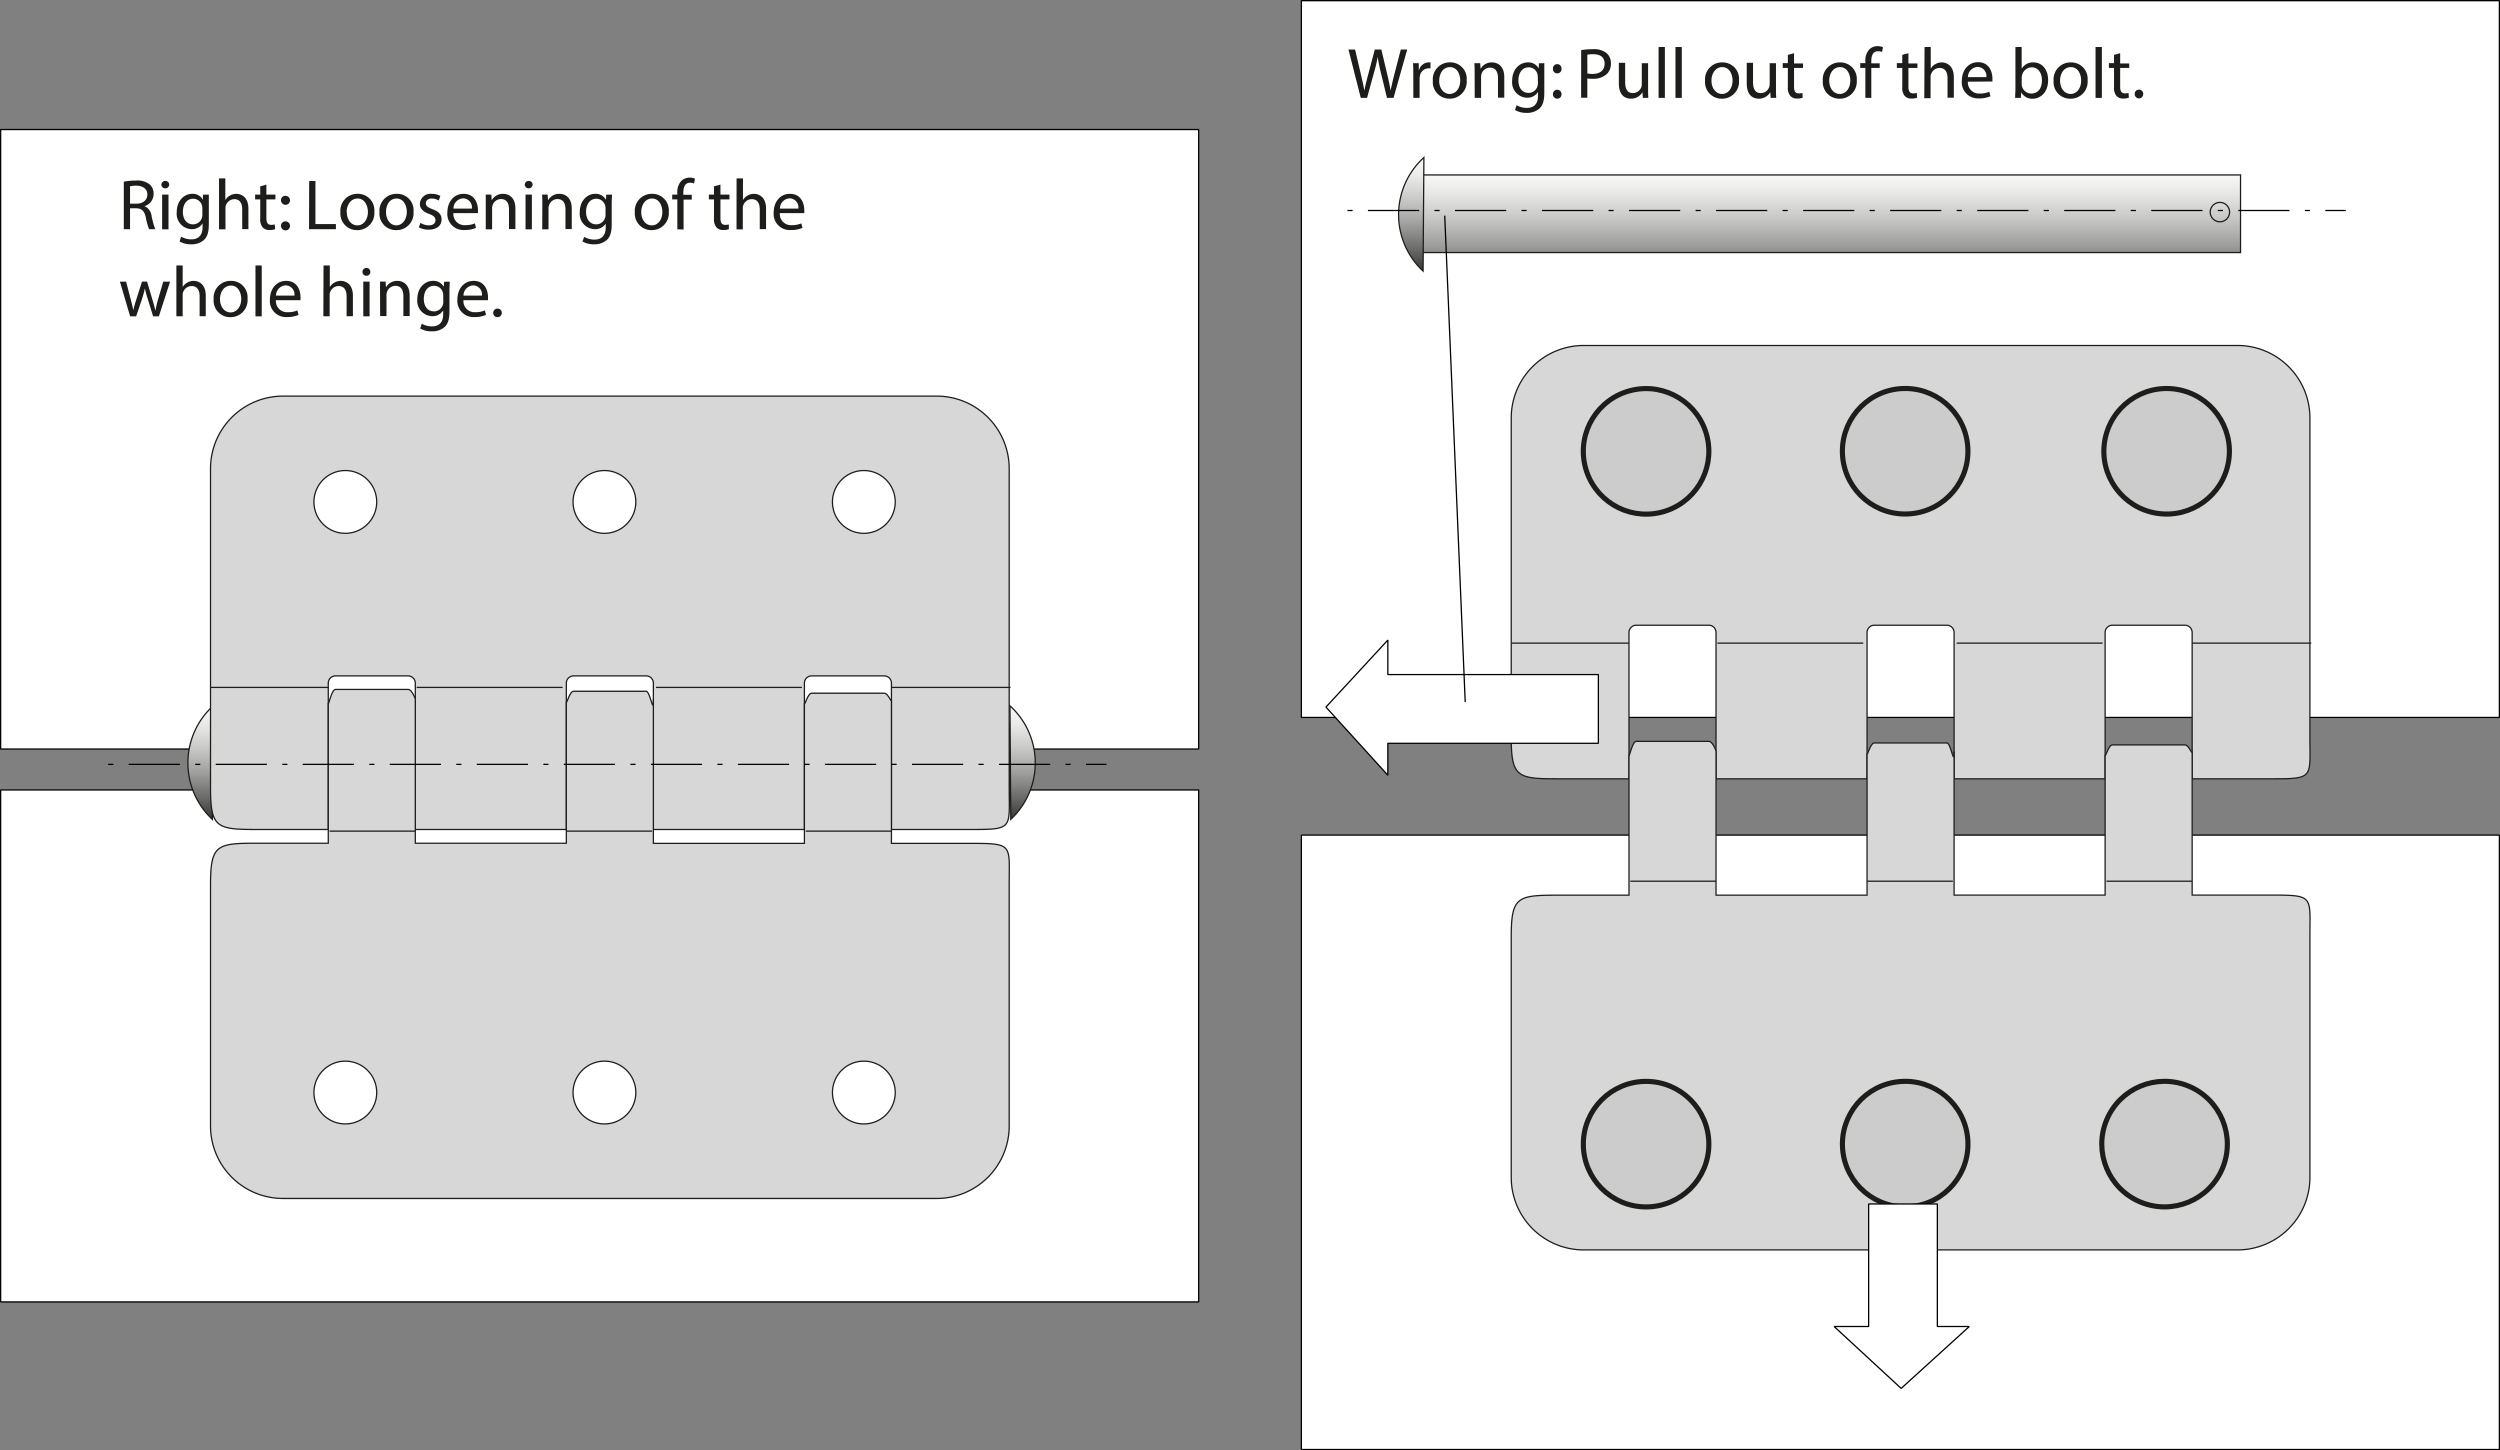 <svg id="Ebene_1" data-name="Ebene 1" xmlns="http://www.w3.org/2000/svg" xmlns:xlink="http://www.w3.org/1999/xlink" viewBox="0 0 488.31 283.25"><rect x="0" y="0" width="488.31" height="283.25" fill="#808080" stroke="none"/><defs><style>.cls-1,.cls-2{fill:#fff;}.cls-1,.cls-7{stroke:#000;stroke-miterlimit:1;}.cls-1,.cls-10,.cls-2,.cls-3,.cls-4,.cls-5,.cls-6,.cls-7,.cls-9{stroke-width:0.25px;}.cls-10,.cls-11,.cls-2,.cls-3,.cls-4,.cls-5,.cls-6,.cls-9{stroke:#1d1d1b;}.cls-3{fill:url(#linear-gradient);}.cls-4{fill:url(#linear-gradient-2);}.cls-5{fill:#d7d7d7;}.cls-6,.cls-7{fill:none;}.cls-7{stroke-dasharray:1 3 10 3;}.cls-8{fill:#1d1d1b;}.cls-9{fill:url(#linear-gradient-3);}.cls-10{fill:url(#linear-gradient-4);}.cls-11{fill:#ccc;}</style><linearGradient id="linear-gradient" x1="144.05" y1="176.57" x2="144.05" y2="202.74" gradientTransform="translate(-55 10.02)" gradientUnits="userSpaceOnUse"><stop offset="0" stop-color="#fff"/><stop offset="0.1" stop-color="#f9f9f9"/><stop offset="0.23" stop-color="#e7e7e6"/><stop offset="0.39" stop-color="#c9c9c8"/><stop offset="0.57" stop-color="#a0a09f"/><stop offset="0.76" stop-color="#6b6b6a"/><stop offset="0.96" stop-color="#2b2b29"/><stop offset="1" stop-color="#1d1d1b"/></linearGradient><linearGradient id="linear-gradient-2" x1="304.62" y1="176.57" x2="304.62" y2="202.74" xlink:href="#linear-gradient"/><linearGradient id="linear-gradient-3" x1="208.44" y1="331" x2="208.44" y2="360" gradientTransform="translate(149.19 -299.88)" xlink:href="#linear-gradient"/><linearGradient id="linear-gradient-4" x1="126.47" y1="328.65" x2="126.47" y2="354.83" gradientTransform="translate(199.06 -249.15)" xlink:href="#linear-gradient"/></defs><title>considerations-for-installation-of-a-hing</title><rect class="cls-1" x="0.13" y="154.3" width="234" height="100"/><rect class="cls-1" x="0.13" y="25.3" width="234" height="121"/><rect class="cls-2" x="41.15" y="141.25" width="156" height="15.16"/><path class="cls-3" d="M91.52,188.59a15.08,15.08,0,0,0-.16,22.18Z" transform="translate(-49.88 -50.73)"/><path class="cls-4" d="M247.15,188.59a15.08,15.08,0,0,1,.16,22.18Z" transform="translate(-49.88 -50.73)"/><path class="cls-5" d="M247,204.58v-62.3a14.17,14.17,0,0,0-14.17-14.18H105.17A14.17,14.17,0,0,0,91,142.28v62.3c0,7.82,1.17,8.17,9,8.17h14V184.17a1.41,1.41,0,0,1,1.42-1.42h14.16a1.41,1.41,0,0,1,1.42,1.42v28.58h29.5V184.17a1.41,1.41,0,0,1,1.42-1.42h14.16a1.41,1.41,0,0,1,1.42,1.42v28.58H207V184.17a1.41,1.41,0,0,1,1.42-1.42h14.16a1.41,1.41,0,0,1,1.42,1.42v28.58h16C247.83,212.75,247,212.4,247,204.58Z" transform="translate(-49.88 -50.73)"/><path class="cls-2" d="M117.33,154.9a6.13,6.13,0,1,0-6.13-6.13A6.12,6.12,0,0,0,117.33,154.9Z" transform="translate(-49.88 -50.73)"/><path class="cls-2" d="M218.6,154.9a6.13,6.13,0,1,0-6.12-6.13A6.12,6.12,0,0,0,218.6,154.9Z" transform="translate(-49.88 -50.73)"/><path class="cls-2" d="M167.94,154.9a6.13,6.13,0,1,0-6.13-6.13A6.13,6.13,0,0,0,167.94,154.9Z" transform="translate(-49.88 -50.73)"/><path class="cls-5" d="M247,223.65v47a14.16,14.16,0,0,1-14.17,14.17H105.17A14.16,14.16,0,0,1,91,270.6v-47c0-7.83,1.17-8.17,9-8.17h14v-27.4c0,.79.63-2.64,1.42-2.64h14.16c.79,0,1.42,1.89,1.42,1.89v28.15h29.5V187.75c0,.78.63-2,1.42-2h14.16c.79,0,1.42,4.71,1.42,1.65v28.06H207v-27.4c0,.79.63-1.93,1.42-1.93h14.16c.79,0,1.42,2,1.42,1.27v28.06h16C247.83,215.48,247,215.82,247,223.65Z" transform="translate(-49.88 -50.73)"/><path class="cls-2" d="M117.33,258a6.13,6.13,0,1,1-6.13,6.12A6.12,6.12,0,0,1,117.33,258Z" transform="translate(-49.88 -50.73)"/><path class="cls-2" d="M218.6,258a6.13,6.13,0,1,1-6.12,6.12A6.12,6.12,0,0,1,218.6,258Z" transform="translate(-49.88 -50.73)"/><path class="cls-2" d="M167.94,258a6.13,6.13,0,1,1-6.13,6.12A6.13,6.13,0,0,1,167.94,258Z" transform="translate(-49.88 -50.73)"/><line class="cls-6" x1="41.13" y1="134.27" x2="64.13" y2="134.27"/><line class="cls-6" x1="81.38" y1="134.27" x2="109.88" y2="134.27"/><line class="cls-6" x1="128.13" y1="134.27" x2="156.63" y2="134.27"/><line class="cls-6" x1="174.13" y1="134.27" x2="197.38" y2="134.27"/><line class="cls-6" x1="64.38" y1="162.34" x2="81.13" y2="162.34"/><line class="cls-6" x1="110.63" y1="162.34" x2="127.38" y2="162.34"/><line class="cls-6" x1="157.38" y1="162.34" x2="174.13" y2="162.34"/><line class="cls-7" x1="21.13" y1="149.3" x2="216.13" y2="149.3"/><path class="cls-8" d="M74.06,86.21A12.37,12.37,0,0,1,76.4,86a3.89,3.89,0,0,1,2.74.77,2.36,2.36,0,0,1,.74,1.79A2.48,2.48,0,0,1,78.1,91v0a2.39,2.39,0,0,1,1.39,1.91,14.84,14.84,0,0,0,.72,2.59H79a12.86,12.86,0,0,1-.63-2.25c-.28-1.31-.78-1.8-1.89-1.84H75.28v4.09H74.06Zm1.22,4.3h1.25c1.3,0,2.13-.72,2.13-1.8S77.78,87,76.49,87a4.91,4.91,0,0,0-1.21.11Z" transform="translate(-49.88 -50.73)"/><path class="cls-8" d="M82.93,86.84a.77.77,0,0,1-1.53,0,.75.75,0,0,1,.77-.77A.73.73,0,0,1,82.93,86.84Zm-1.38,8.68V88.74h1.24v6.78Z" transform="translate(-49.88 -50.73)"/><path class="cls-8" d="M90.67,88.74c0,.49,0,1,0,1.86v3.94c0,1.56-.31,2.51-1,3.1a3.63,3.63,0,0,1-2.47.81,4.39,4.39,0,0,1-2.25-.56l.31-.94a3.81,3.81,0,0,0,2,.53c1.26,0,2.18-.66,2.18-2.37v-.75h0a2.41,2.41,0,0,1-2.15,1.13,3,3,0,0,1-2.89-3.3c0-2.3,1.5-3.6,3-3.6a2.26,2.26,0,0,1,2.12,1.17h0l0-1ZM89.4,91.42a1.91,1.91,0,0,0-.07-.56,1.79,1.79,0,0,0-1.73-1.31c-1.17,0-2,1-2,2.57,0,1.33.67,2.43,2,2.43a1.8,1.8,0,0,0,1.71-1.26,2.1,2.1,0,0,0,.1-.65Z" transform="translate(-49.88 -50.73)"/><path class="cls-8" d="M92.66,85.58h1.23v4.23h0a2.23,2.23,0,0,1,.88-.87,2.53,2.53,0,0,1,1.26-.35c.91,0,2.37.56,2.37,2.9v4H97.19V91.63c0-1.1-.4-2-1.56-2A1.79,1.79,0,0,0,94,90.84a1.51,1.51,0,0,0-.08.59v4.09H92.66Z" transform="translate(-49.88 -50.73)"/><path class="cls-8" d="M101.91,86.79v1.95h1.77v.94h-1.77v3.66c0,.84.24,1.31.93,1.31a2.82,2.82,0,0,0,.71-.08l.06.92a3,3,0,0,1-1.1.17,1.71,1.71,0,0,1-1.33-.52,2.49,2.49,0,0,1-.47-1.76v-3.7h-1v-.94h1V87.12Z" transform="translate(-49.88 -50.73)"/><path class="cls-8" d="M104.77,89.86a.82.82,0,0,1,.84-.88.88.88,0,1,1-.84.88Zm0,5a.83.83,0,0,1,.84-.89.88.88,0,1,1-.84.89Z" transform="translate(-49.88 -50.73)"/><path class="cls-8" d="M110.27,86.08h1.22V94.5h4v1h-5.25Z" transform="translate(-49.88 -50.73)"/><path class="cls-8" d="M123,92.08a3.32,3.32,0,0,1-3.38,3.6,3.23,3.23,0,0,1-3.25-3.49,3.31,3.31,0,0,1,3.37-3.6A3.21,3.21,0,0,1,123,92.08Zm-5.38.07c0,1.48.85,2.6,2.06,2.6s2.06-1.11,2.06-2.63c0-1.15-.58-2.61-2-2.61S117.59,90.86,117.59,92.15Z" transform="translate(-49.88 -50.73)"/><path class="cls-8" d="M130.65,92.08a3.31,3.31,0,0,1-3.37,3.6A3.22,3.22,0,0,1,124,92.19a3.31,3.31,0,0,1,3.36-3.6A3.2,3.2,0,0,1,130.65,92.08Zm-5.37.07c0,1.48.85,2.6,2,2.6s2.06-1.11,2.06-2.63c0-1.15-.57-2.61-2-2.61S125.28,90.86,125.28,92.15Z" transform="translate(-49.88 -50.73)"/><path class="cls-8" d="M132,94.26a3.2,3.2,0,0,0,1.62.49c.9,0,1.32-.45,1.32-1s-.35-.91-1.26-1.24c-1.22-.44-1.79-1.11-1.79-1.92a2.08,2.08,0,0,1,2.33-2,3.33,3.33,0,0,1,1.67.42l-.31.89a2.67,2.67,0,0,0-1.38-.39c-.73,0-1.14.42-1.14.93s.41.81,1.29,1.15c1.18.44,1.78,1,1.78,2,0,1.19-.92,2-2.54,2a3.87,3.87,0,0,1-1.9-.46Z" transform="translate(-49.88 -50.73)"/><path class="cls-8" d="M138.44,92.36a2.17,2.17,0,0,0,2.32,2.35,4.57,4.57,0,0,0,1.88-.35l.21.88a5.47,5.47,0,0,1-2.26.42,3.15,3.15,0,0,1-3.33-3.42c0-2,1.2-3.65,3.18-3.65,2.21,0,2.8,1.94,2.8,3.19,0,.25,0,.45,0,.58Zm3.61-.89a1.76,1.76,0,0,0-1.71-2,2,2,0,0,0-1.89,2Z" transform="translate(-49.88 -50.73)"/><path class="cls-8" d="M144.76,90.58c0-.7,0-1.28,0-1.84h1.09l.07,1.12h0a2.49,2.49,0,0,1,2.24-1.27c.94,0,2.39.56,2.39,2.88v4H149.3V91.61c0-1.09-.4-2-1.57-2a1.74,1.74,0,0,0-1.65,1.26,1.69,1.69,0,0,0-.08.58v4.07h-1.24Z" transform="translate(-49.88 -50.73)"/><path class="cls-8" d="M153.91,86.84a.77.77,0,0,1-1.53,0,.75.75,0,0,1,.77-.77A.73.73,0,0,1,153.91,86.84Zm-1.38,8.68V88.74h1.24v6.78Z" transform="translate(-49.88 -50.73)"/><path class="cls-8" d="M155.81,90.58c0-.7,0-1.28-.06-1.84h1.1l.07,1.12h0a2.51,2.51,0,0,1,2.25-1.27c.93,0,2.39.56,2.39,2.88v4h-1.23V91.61c0-1.09-.41-2-1.57-2a1.74,1.74,0,0,0-1.65,1.26,1.68,1.68,0,0,0-.09.58v4.07h-1.23Z" transform="translate(-49.88 -50.73)"/><path class="cls-8" d="M169.42,88.74c0,.49-.06,1-.06,1.86v3.94c0,1.56-.3,2.51-1,3.1a3.63,3.63,0,0,1-2.47.81,4.39,4.39,0,0,1-2.25-.56L164,97a3.84,3.84,0,0,0,2,.53c1.26,0,2.19-.66,2.19-2.37v-.75h0A2.43,2.43,0,0,1,166,95.49a3,3,0,0,1-2.88-3.3c0-2.3,1.5-3.6,3-3.6a2.26,2.26,0,0,1,2.12,1.17h0l.05-1Zm-1.27,2.68a1.91,1.91,0,0,0-.07-.56,1.79,1.79,0,0,0-1.73-1.31c-1.17,0-2,1-2,2.57,0,1.33.67,2.43,2,2.43a1.8,1.8,0,0,0,1.71-1.26,2.1,2.1,0,0,0,.1-.65Z" transform="translate(-49.88 -50.73)"/><path class="cls-8" d="M180.51,92.08a3.32,3.32,0,0,1-3.38,3.6,3.23,3.23,0,0,1-3.25-3.49,3.31,3.31,0,0,1,3.36-3.6A3.21,3.21,0,0,1,180.51,92.08Zm-5.38.07c0,1.48.85,2.6,2.06,2.6s2.06-1.11,2.06-2.63c0-1.15-.58-2.61-2-2.61S175.13,90.86,175.13,92.15Z" transform="translate(-49.88 -50.73)"/><path class="cls-8" d="M182.18,95.52V89.68h-1v-.94h1v-.32a3.19,3.19,0,0,1,.79-2.37,2.35,2.35,0,0,1,1.65-.63,2.79,2.79,0,0,1,1,.2l-.17.95a1.88,1.88,0,0,0-.78-.15c-1.05,0-1.32.92-1.32,2v.36H185v.94H183.4v5.84Z" transform="translate(-49.88 -50.73)"/><path class="cls-8" d="M190.6,86.79v1.95h1.76v.94H190.6v3.66c0,.84.24,1.31.92,1.31a2.91,2.91,0,0,0,.72-.08l0,.92a2.91,2.91,0,0,1-1.09.17,1.71,1.71,0,0,1-1.33-.52,2.49,2.49,0,0,1-.48-1.76v-3.7h-1v-.94h1V87.12Z" transform="translate(-49.88 -50.73)"/><path class="cls-8" d="M193.75,85.58H195v4.23h0a2.3,2.3,0,0,1,.88-.87,2.56,2.56,0,0,1,1.26-.35c.91,0,2.37.56,2.37,2.9v4h-1.23V91.63c0-1.1-.41-2-1.57-2a1.79,1.79,0,0,0-1.66,1.23,1.51,1.51,0,0,0-.08.59v4.09h-1.23Z" transform="translate(-49.88 -50.73)"/><path class="cls-8" d="M202.2,92.36a2.18,2.18,0,0,0,2.33,2.35,4.61,4.61,0,0,0,1.88-.35l.21.88a5.47,5.47,0,0,1-2.26.42A3.14,3.14,0,0,1,201,92.24c0-2,1.2-3.65,3.18-3.65,2.21,0,2.8,1.94,2.8,3.19,0,.25,0,.45,0,.58Zm3.62-.89a1.76,1.76,0,0,0-1.71-2,2,2,0,0,0-1.89,2Z" transform="translate(-49.88 -50.73)"/><path class="cls-8" d="M74.51,105.74l.9,3.45c.2.75.38,1.45.5,2.15h0c.15-.68.37-1.41.6-2.14l1.1-3.46h1l1,3.39c.25.81.45,1.53.6,2.21h.05a20.48,20.48,0,0,1,.51-2.19l1-3.41H83.1l-2.19,6.78H79.79l-1-3.23a22.83,22.83,0,0,1-.61-2.23h0a20.29,20.29,0,0,1-.62,2.24l-1.09,3.22H75.3l-2-6.78Z" transform="translate(-49.88 -50.73)"/><path class="cls-8" d="M84.33,102.58h1.23v4.23h0a2.23,2.23,0,0,1,.88-.87,2.53,2.53,0,0,1,1.26-.35c.91,0,2.37.56,2.37,2.9v4H88.87v-3.89c0-1.1-.41-2-1.57-2a1.79,1.79,0,0,0-1.66,1.23,1.51,1.51,0,0,0-.08.59v4.09H84.33Z" transform="translate(-49.88 -50.73)"/><path class="cls-8" d="M98.23,109.08a3.32,3.32,0,0,1-3.37,3.6,3.22,3.22,0,0,1-3.25-3.49,3.31,3.31,0,0,1,3.36-3.6A3.2,3.2,0,0,1,98.23,109.08Zm-5.38.07c0,1.48.86,2.6,2.06,2.6S97,110.64,97,109.12c0-1.15-.57-2.61-2-2.61S92.85,107.86,92.85,109.15Z" transform="translate(-49.88 -50.73)"/><path class="cls-8" d="M99.78,102.58H101v9.94H99.78Z" transform="translate(-49.88 -50.73)"/><path class="cls-8" d="M103.77,109.36a2.18,2.18,0,0,0,2.33,2.35,4.52,4.52,0,0,0,1.87-.35l.22.88a5.47,5.47,0,0,1-2.26.42,3.14,3.14,0,0,1-3.33-3.42c0-2,1.2-3.65,3.18-3.65,2.21,0,2.8,1.94,2.8,3.19,0,.25,0,.45,0,.58Zm3.62-.89a1.76,1.76,0,0,0-1.71-2,2,2,0,0,0-1.89,2Z" transform="translate(-49.88 -50.73)"/><path class="cls-8" d="M113.07,102.58h1.23v4.23h0a2.23,2.23,0,0,1,.88-.87,2.56,2.56,0,0,1,1.26-.35c.91,0,2.37.56,2.37,2.9v4h-1.23v-3.89c0-1.1-.41-2-1.57-2a1.79,1.79,0,0,0-1.66,1.23,1.51,1.51,0,0,0-.08.59v4.09h-1.23Z" transform="translate(-49.88 -50.73)"/><path class="cls-8" d="M122.21,103.84a.72.72,0,0,1-.78.75.73.73,0,0,1-.75-.75.75.75,0,0,1,.77-.77A.73.73,0,0,1,122.21,103.84Zm-1.37,8.68v-6.78h1.23v6.78Z" transform="translate(-49.88 -50.73)"/><path class="cls-8" d="M124.11,107.58c0-.7,0-1.28,0-1.84h1.09l.07,1.12h0a2.49,2.49,0,0,1,2.24-1.27c.94,0,2.39.56,2.39,2.88v4h-1.23v-3.91c0-1.09-.4-2-1.57-2a1.74,1.74,0,0,0-1.65,1.26,1.69,1.69,0,0,0-.08.58v4.07h-1.24Z" transform="translate(-49.88 -50.73)"/><path class="cls-8" d="M137.72,105.74c0,.49-.05,1-.05,1.86v3.94c0,1.56-.31,2.51-1,3.1a3.62,3.62,0,0,1-2.46.81,4.43,4.43,0,0,1-2.26-.56l.31-.94a3.84,3.84,0,0,0,2,.53c1.26,0,2.18-.66,2.18-2.37v-.75h0a2.43,2.43,0,0,1-2.16,1.13,3,3,0,0,1-2.89-3.3c0-2.3,1.5-3.6,3.06-3.6a2.25,2.25,0,0,1,2.11,1.17h0l.06-1Zm-1.27,2.68a1.62,1.62,0,0,0-.07-.56,1.77,1.77,0,0,0-1.72-1.31c-1.18,0-2,1-2,2.57,0,1.33.67,2.43,2,2.43a1.79,1.79,0,0,0,1.71-1.26,2.1,2.1,0,0,0,.1-.65Z" transform="translate(-49.88 -50.73)"/><path class="cls-8" d="M140.4,109.36a2.17,2.17,0,0,0,2.32,2.35,4.57,4.57,0,0,0,1.88-.35l.21.88a5.47,5.47,0,0,1-2.26.42,3.15,3.15,0,0,1-3.33-3.42c0-2,1.2-3.65,3.18-3.65,2.21,0,2.8,1.94,2.8,3.19,0,.25,0,.45,0,.58Zm3.61-.89a1.76,1.76,0,0,0-1.71-2,2,2,0,0,0-1.89,2Z" transform="translate(-49.88 -50.73)"/><path class="cls-8" d="M146.22,111.79a.84.84,0,1,1,.83.89A.82.82,0,0,1,146.22,111.79Z" transform="translate(-49.88 -50.73)"/><rect class="cls-1" x="254.19" y="0.13" width="234" height="140"/><rect class="cls-1" x="254.19" y="163.12" width="234" height="120"/><path class="cls-5" d="M501.06,194.68v-62.3a14.16,14.16,0,0,0-14.17-14.17H359.24a14.17,14.17,0,0,0-14.18,14.17v62.3c0,7.83,1.17,8.17,9,8.17h14V174.27a1.43,1.43,0,0,1,1.42-1.42h14.17a1.42,1.42,0,0,1,1.41,1.42v28.58h29.5V174.27a1.43,1.43,0,0,1,1.42-1.42h14.17a1.42,1.42,0,0,1,1.41,1.42v28.58h29.5V174.27a1.43,1.43,0,0,1,1.42-1.42h14.17a1.42,1.42,0,0,1,1.41,1.42v28.58h16C501.89,202.85,501.06,202.51,501.06,194.68Z" transform="translate(-49.88 -50.73)"/><path class="cls-2" d="M371.4,145a6.13,6.13,0,1,0-6.13-6.13A6.12,6.12,0,0,0,371.4,145Z" transform="translate(-49.88 -50.73)"/><path class="cls-2" d="M472.67,145a6.13,6.13,0,1,0-6.13-6.13A6.12,6.12,0,0,0,472.67,145Z" transform="translate(-49.88 -50.73)"/><path class="cls-2" d="M422,145a6.13,6.13,0,1,0-6.13-6.13A6.13,6.13,0,0,0,422,145Z" transform="translate(-49.88 -50.73)"/><path class="cls-5" d="M501.06,233.75V280.7a14.16,14.16,0,0,1-14.17,14.17H359.24a14.17,14.17,0,0,1-14.18-14.17V233.75c0-7.82,1.17-8.17,9-8.17h14v-27.4c0,.79.64-2.64,1.42-2.64h14.17c.78,0,1.41,1.89,1.41,1.89v28.15h29.5V197.85c0,.78.64-2,1.42-2h14.17c.78,0,1.41,4.71,1.41,1.65v28.06h29.5v-27.4c0,.79.64-1.93,1.42-1.93h14.17c.78,0,1.41,2.05,1.41,1.27v28.06h16C501.89,225.58,501.06,225.93,501.06,233.75Z" transform="translate(-49.88 -50.73)"/><circle class="cls-2" cx="321.52" cy="223.48" r="6.13"/><path class="cls-2" d="M472.67,268.08a6.13,6.13,0,1,1-6.13,6.12A6.12,6.12,0,0,1,472.67,268.08Z" transform="translate(-49.88 -50.73)"/><circle class="cls-2" cx="422" cy="274.2" r="6.13" transform="translate(-72.89 -11.54) rotate(-5.18)"/><rect class="cls-9" x="277.63" y="34.17" width="160" height="15.16"/><path class="cls-10" d="M328,81.5a15.08,15.08,0,0,0-.16,22.18Z" transform="translate(-49.88 -50.73)"/><path class="cls-6" d="M483.48,94.05a1.89,1.89,0,1,0-1.89-1.89A1.89,1.89,0,0,0,483.48,94.05Z" transform="translate(-49.88 -50.73)"/><line class="cls-6" x1="295.19" y1="125.62" x2="318.19" y2="125.62"/><line class="cls-6" x1="335.44" y1="125.62" x2="363.94" y2="125.62"/><line class="cls-6" x1="382.19" y1="125.62" x2="410.69" y2="125.62"/><line class="cls-6" x1="428.19" y1="125.62" x2="451.44" y2="125.62"/><line class="cls-6" x1="318.44" y1="172.12" x2="335.19" y2="172.12"/><line class="cls-6" x1="364.69" y1="172.12" x2="381.44" y2="172.12"/><line class="cls-6" x1="411.44" y1="172.12" x2="428.19" y2="172.12"/><polygon class="cls-1" points="258.99 138.11 271.08 151.42 271.08 145.18 312.2 145.18 312.2 131.76 271.08 131.76 271.08 125.02 258.99 138.11"/><line class="cls-1" x1="282.19" y1="42.12" x2="286.19" y2="137.12"/><line class="cls-7" x1="263.19" y1="41.12" x2="458.19" y2="41.12"/><path class="cls-8" d="M315.67,69.85l-2.4-9.44h1.29l1.12,4.78c.28,1.17.53,2.35.7,3.26h0c.15-.94.45-2.06.77-3.28l1.26-4.76h1.28l1.14,4.79c.27,1.12.52,2.24.66,3.24h0c.2-1,.46-2.09.76-3.27l1.24-4.76h1.25l-2.67,9.44h-1.28l-1.19-4.92a30.49,30.49,0,0,1-.62-3.08h0a29.45,29.45,0,0,1-.73,3.08l-1.35,4.92Z" transform="translate(-49.88 -50.73)"/><path class="cls-8" d="M325.93,65.19c0-.8,0-1.49-.06-2.12H327l0,1.33h.06a2,2,0,0,1,1.88-1.48,1.25,1.25,0,0,1,.35,0v1.16a1.82,1.82,0,0,0-.42,0,1.74,1.74,0,0,0-1.66,1.58,4.83,4.83,0,0,0-.05.58v3.61h-1.22Z" transform="translate(-49.88 -50.73)"/><path class="cls-8" d="M336.36,66.41A3.31,3.31,0,0,1,333,70a3.22,3.22,0,0,1-3.25-3.49,3.31,3.31,0,0,1,3.36-3.6A3.2,3.2,0,0,1,336.36,66.41Zm-5.38.06c0,1.49.86,2.61,2.06,2.61s2.06-1.11,2.06-2.63c0-1.15-.57-2.61-2-2.61S331,65.19,331,66.47Z" transform="translate(-49.88 -50.73)"/><path class="cls-8" d="M337.91,64.91c0-.7,0-1.28-.05-1.84H339l.07,1.12h0a2.49,2.49,0,0,1,2.24-1.27c.94,0,2.39.56,2.39,2.88v4h-1.23V65.94c0-1.09-.41-2-1.57-2a1.74,1.74,0,0,0-1.65,1.26,1.64,1.64,0,0,0-.08.57v4.08h-1.24Z" transform="translate(-49.88 -50.73)"/><path class="cls-8" d="M351.52,63.07c0,.49,0,1,0,1.86v3.94c0,1.56-.31,2.51-1,3.1a3.62,3.62,0,0,1-2.46.81,4.43,4.43,0,0,1-2.26-.56l.31-.94a3.84,3.84,0,0,0,2,.53c1.26,0,2.18-.66,2.18-2.37v-.75h0a2.43,2.43,0,0,1-2.16,1.13,3,3,0,0,1-2.89-3.3c0-2.3,1.5-3.6,3.06-3.6a2.25,2.25,0,0,1,2.11,1.17h0l.06-1Zm-1.27,2.68a1.62,1.62,0,0,0-.07-.56,1.77,1.77,0,0,0-1.72-1.31c-1.18,0-2,1-2,2.57,0,1.33.67,2.43,2,2.43a1.8,1.8,0,0,0,1.71-1.26,2.1,2.1,0,0,0,.1-.65Z" transform="translate(-49.88 -50.73)"/><path class="cls-8" d="M353.21,64.19a.84.84,0,1,1,1.67,0,.82.82,0,0,1-.84.87A.83.83,0,0,1,353.21,64.19Zm0,5a.84.84,0,1,1,1.67,0A.82.82,0,0,1,354,70,.83.83,0,0,1,353.21,69.14Z" transform="translate(-49.88 -50.73)"/><path class="cls-8" d="M358.72,60.52a13.89,13.89,0,0,1,2.34-.18,3.89,3.89,0,0,1,2.64.78,2.55,2.55,0,0,1,.83,2,2.78,2.78,0,0,1-.73,2,3.91,3.91,0,0,1-2.88,1,4.27,4.27,0,0,1-1-.08v3.78h-1.21Zm1.21,4.55a4.15,4.15,0,0,0,1,.1c1.47,0,2.37-.71,2.37-2s-.88-1.85-2.23-1.85a5.77,5.77,0,0,0-1.15.09Z" transform="translate(-49.88 -50.73)"/><path class="cls-8" d="M371.79,68c0,.7,0,1.32.06,1.85h-1.09l-.07-1.11h0A2.55,2.55,0,0,1,368.42,70c-1.07,0-2.34-.59-2.34-3v-4h1.23v3.76c0,1.28.4,2.15,1.52,2.15a1.73,1.73,0,0,0,1.73-1.75V63.07h1.23Z" transform="translate(-49.88 -50.73)"/><path class="cls-8" d="M373.84,59.91h1.23v9.94h-1.23Z" transform="translate(-49.88 -50.73)"/><path class="cls-8" d="M377.14,59.91h1.23v9.94h-1.23Z" transform="translate(-49.88 -50.73)"/><path class="cls-8" d="M389.55,66.41a3.32,3.32,0,0,1-3.38,3.6,3.23,3.23,0,0,1-3.25-3.49,3.31,3.31,0,0,1,3.36-3.6A3.21,3.21,0,0,1,389.55,66.41Zm-5.38.06c0,1.49.85,2.61,2.06,2.61s2.06-1.11,2.06-2.63c0-1.15-.58-2.61-2-2.61S384.17,65.19,384.17,66.47Z" transform="translate(-49.88 -50.73)"/><path class="cls-8" d="M396.77,68c0,.7,0,1.32.06,1.85h-1.1l-.07-1.11h0A2.56,2.56,0,0,1,393.4,70c-1.07,0-2.34-.59-2.34-3v-4h1.23v3.76c0,1.28.39,2.15,1.51,2.15a1.73,1.73,0,0,0,1.74-1.75V63.07h1.23Z" transform="translate(-49.88 -50.73)"/><path class="cls-8" d="M400.3,61.12v2h1.76V64H400.3v3.66c0,.84.23,1.31.92,1.31a3,3,0,0,0,.72-.08l.05.92a3,3,0,0,1-1.09.17,1.68,1.68,0,0,1-1.33-.52,2.49,2.49,0,0,1-.48-1.76V64h-1v-.94h1V61.45Z" transform="translate(-49.88 -50.73)"/><path class="cls-8" d="M412.55,66.41a3.32,3.32,0,0,1-3.38,3.6,3.23,3.23,0,0,1-3.25-3.49,3.31,3.31,0,0,1,3.37-3.6A3.21,3.21,0,0,1,412.55,66.41Zm-5.38.06c0,1.49.85,2.61,2.06,2.61s2.06-1.11,2.06-2.63c0-1.15-.58-2.61-2-2.61S407.17,65.19,407.17,66.47Z" transform="translate(-49.88 -50.73)"/><path class="cls-8" d="M414.23,69.85V64h-1v-.94h1v-.32a3.23,3.23,0,0,1,.78-2.37,2.35,2.35,0,0,1,1.65-.63,2.75,2.75,0,0,1,1,.2l-.16.95a2,2,0,0,0-.79-.15c-1.05,0-1.32.92-1.32,2v.36h1.64V64h-1.64v5.84Z" transform="translate(-49.88 -50.73)"/><path class="cls-8" d="M422.64,61.12v2h1.76V64h-1.76v3.66c0,.84.24,1.31.92,1.31a2.85,2.85,0,0,0,.72-.08l.05.92a2.91,2.91,0,0,1-1.09.17,1.71,1.71,0,0,1-1.33-.52,2.49,2.49,0,0,1-.47-1.76V64h-1.06v-.94h1.06V61.45Z" transform="translate(-49.88 -50.73)"/><path class="cls-8" d="M425.79,59.91H427v4.23h0a2.3,2.3,0,0,1,.88-.87,2.56,2.56,0,0,1,1.26-.35c.91,0,2.37.56,2.37,2.9v4h-1.23V66c0-1.1-.41-2-1.57-2a1.76,1.76,0,0,0-1.65,1.23,1.5,1.5,0,0,0-.09.59v4.09h-1.23Z" transform="translate(-49.88 -50.73)"/><path class="cls-8" d="M434.25,66.69A2.17,2.17,0,0,0,436.57,69a4.57,4.57,0,0,0,1.88-.35l.21.88a5.47,5.47,0,0,1-2.26.42,3.15,3.15,0,0,1-3.33-3.42c0-2,1.2-3.65,3.18-3.65,2.21,0,2.8,1.94,2.8,3.19,0,.25,0,.45,0,.58Zm3.61-.89a1.76,1.76,0,0,0-1.71-2,2,2,0,0,0-1.89,2Z" transform="translate(-49.88 -50.73)"/><path class="cls-8" d="M443.48,69.85c0-.46.06-1.15.06-1.75V59.91h1.22v4.25h0a2.53,2.53,0,0,1,2.31-1.24c1.68,0,2.87,1.4,2.86,3.46,0,2.42-1.53,3.63-3,3.63a2.41,2.41,0,0,1-2.27-1.28h0l-.06,1.12Zm1.28-2.72a2.13,2.13,0,0,0,.06.45A1.88,1.88,0,0,0,446.66,69c1.29,0,2.06-1,2.06-2.6,0-1.36-.7-2.52-2-2.52a2,2,0,0,0-1.88,1.51,2.32,2.32,0,0,0-.07.5Z" transform="translate(-49.88 -50.73)"/><path class="cls-8" d="M457.64,66.41a3.31,3.31,0,0,1-3.37,3.6A3.22,3.22,0,0,1,451,66.52a3.31,3.31,0,0,1,3.36-3.6A3.2,3.2,0,0,1,457.64,66.41Zm-5.38.06c0,1.49.86,2.61,2.06,2.61s2.06-1.11,2.06-2.63c0-1.15-.57-2.61-2-2.61S452.26,65.19,452.26,66.47Z" transform="translate(-49.88 -50.73)"/><path class="cls-8" d="M459.19,59.91h1.23v9.94h-1.23Z" transform="translate(-49.88 -50.73)"/><path class="cls-8" d="M464,61.12v2h1.77V64H464v3.66c0,.84.24,1.31.93,1.31a2.82,2.82,0,0,0,.71-.08l.06.92a3,3,0,0,1-1.1.17,1.71,1.71,0,0,1-1.33-.52,2.49,2.49,0,0,1-.47-1.76V64h-1v-.94h1V61.45Z" transform="translate(-49.88 -50.73)"/><path class="cls-8" d="M466.84,69.12a.82.82,0,0,1,.84-.88.81.81,0,0,1,.82.88.83.83,0,1,1-1.66,0Z" transform="translate(-49.88 -50.73)"/><circle class="cls-11" cx="371.4" cy="138.87" r="12.26" transform="translate(-71.85 38.32) rotate(-13.28)"/><circle class="cls-11" cx="422" cy="138.87" r="12.26" transform="translate(-60.48 -12.97) rotate(-5.06)"/><circle class="cls-11" cx="473.06" cy="138.87" r="12.26" transform="translate(211.72 533.51) rotate(-80.96)"/><circle class="cls-11" cx="321.52" cy="223.48" r="12.26"/><circle class="cls-11" cx="422" cy="274.2" r="12.26" transform="translate(-72.41 -12.44) rotate(-5.06)"/><circle class="cls-11" cx="472.67" cy="274.2" r="12.26" transform="translate(-11.42 555.23) rotate(-67.5)"/><polygon class="cls-1" points="371.34 271.19 384.65 259.1 378.41 259.1 378.41 235.16 364.99 235.16 364.99 259.1 358.25 259.1 371.34 271.19"/></svg>